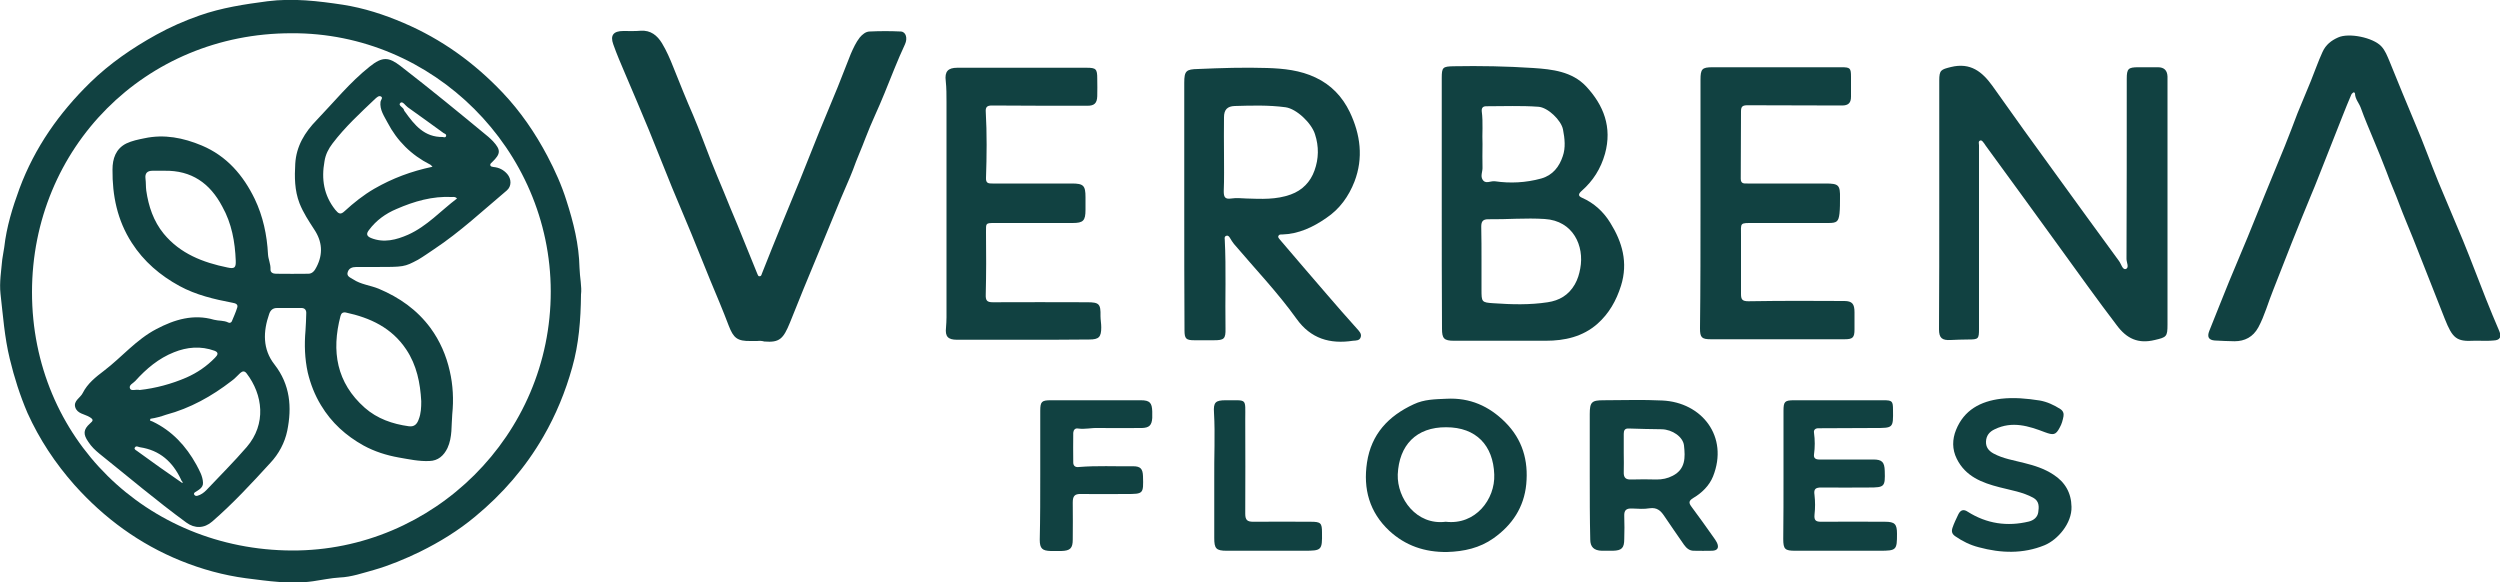 <?xml version="1.0" encoding="utf-8"?>
<!-- Generator: Adobe Illustrator 27.6.1, SVG Export Plug-In . SVG Version: 6.00 Build 0)  -->
<svg version="1.1" id="Слой_1" xmlns="http://www.w3.org/2000/svg" xmlns:xlink="http://www.w3.org/1999/xlink" x="0px" y="0px"
	 viewBox="0 0 1000 233" style="enable-background:new 0 0 1000 233;" xml:space="preserve">
<style type="text/css">
	.st0{fill:#114141;}
</style>
<g>
	<g>
		<path class="st0" d="M232.4,117.8c-0.1,10.3-0.9,19.9-3.5,29.1c-2.7,9.7-6.5,19-11.6,27.8c-7.1,12.3-16.3,22.9-27.2,31.9
			c-6.7,5.6-14.2,10.2-22.1,14.1c-6,2.9-12.2,5.5-18.5,7.3c-4.4,1.2-8.9,2.8-13.6,3c-3.6,0.2-7.1,1-10.7,1.5
			c-9,1.3-17.9-0.1-26.8-1.2c-9-1.2-17.7-3.6-26.1-7c-16.5-6.7-30.6-17-42.5-30.3c-7.7-8.7-14-18.2-18.8-28.8
			C8,158.2,5.7,151,3.9,143.5c-2.1-8.6-2.7-17.3-3.7-26c-0.5-4.6,0.3-9.1,0.7-13.7c0.2-1.7,0.6-3.3,0.8-4.9C2.6,90.8,5,83,7.8,75.4
			C13.9,59,23.7,45.1,36.1,33c7.8-7.6,16.8-13.8,26.4-19.1c5.6-3.1,11.3-5.6,17.3-7.7c8.8-3.1,18-4.5,27.2-5.7
			c10.2-1.3,20.3-0.1,30.2,1.4c8.3,1.3,16.4,3.9,24.3,7.3c15.2,6.5,28.2,15.9,39.5,27.8c7.2,7.6,13.1,16.2,18,25.5
			c3,5.7,5.7,11.7,7.6,17.8c2.8,8.7,5,17.5,5.2,26.8C231.9,110.9,232.8,114.7,232.4,117.8z M116.5,13.3
			c-58.4,0-103.7,45.8-103.7,103.6c0,58.3,45.9,103.1,104,103.3c56.4,0.2,103.6-46.1,103.5-103.7C220.2,59.9,173.3,12.9,116.5,13.3z
			"/>
		<path class="st0" d="M775.7,81.6c0-16.5,0-32.9,0-49.4c0-4.2,0.7-4.4,4.7-5.4c7.8-1.9,12.5,1.9,16.6,7.6
			c8.4,11.9,16.9,23.7,25.5,35.5c8.3,11.5,16.7,23,25.1,34.5c0.9,1.2,1.4,3.6,2.7,3.2c1.5-0.5,0.3-2.6,0.3-4c0.1-24,0.1-48,0.1-72.1
			c0-4,0.6-4.6,4.6-4.6c2.6,0,5.3,0,7.9,0c2.5,0,3.7,1.3,3.8,3.7c0,0.7,0,1.4,0,2.1c0,32.4,0,64.8,0,97.1c0,4.9-0.4,5.1-5.1,6.2
			c-6.6,1.6-11.2-0.5-15.2-5.9C839,120,831.5,109.5,823.9,99c-9.8-13.6-19.7-27.1-29.6-40.7c-0.2-0.3-0.4-0.6-0.6-0.9
			c-0.5-0.5-0.8-1.4-1.6-1.2c-0.9,0.3-0.5,1.2-0.5,1.9c0,4.9,0,9.9,0,14.8c0,19.5,0,39.1,0,58.6c0,4.1-0.2,4.3-4.4,4.3
			c-2.3,0-4.6,0.1-6.9,0.2c-3.5,0.2-4.7-0.8-4.7-4.3C775.7,115.1,775.7,98.3,775.7,81.6z"/>
		<path class="st0" d="M576.7,81.1c0-16.6,0-33.3,0-49.9c0-4.3,0.4-4.6,4.7-4.7c10.6-0.2,21.3,0,31.9,0.7c7.6,0.5,15.5,1.4,21.1,7.3
			c7.1,7.6,10.5,16.4,7.6,27c-1.7,6-4.8,10.9-9.4,14.9c-1.3,1.2-1.4,2,0.2,2.7c4.8,2.1,8.6,5.6,11.3,10c4.8,7.7,7.2,15.9,4.3,25.2
			c-1.9,6-4.8,11.1-9.4,15.2c-5.9,5.2-13.1,6.8-20.7,6.8c-12.2,0-24.5,0-36.7,0c-4,0-4.8-0.9-4.8-4.8
			C576.7,114.7,576.7,97.9,576.7,81.1z M592.6,104.4c0,3.8,0,7.6,0,11.4c0,5,0,5.2,4.9,5.5c7.2,0.5,14.4,0.7,21.6-0.4
			c4.6-0.7,8.3-2.8,10.8-7.1c1.2-2.1,1.8-4.2,2.2-6.4c1.7-9-2.8-19.1-14.2-19.8c-7.6-0.5-15.1,0.2-22.7,0.1c-2.1,0-2.7,1-2.7,2.9
			C592.6,95.2,592.6,99.8,592.6,104.4z M593,57.6c0,3.6-0.1,6.4,0,9.3c0.1,1.7-0.9,3.4,0,4.9c1.2,2,3.2,0.5,4.9,0.7
			c6.2,0.9,12.4,0.6,18.6-1.1c4.6-1.3,7.2-4.7,8.6-8.9c1.2-3.4,0.8-7.1,0.1-10.7c-0.7-3.7-6.1-8.9-9.9-9.1
			c-6.9-0.5-13.9-0.2-20.8-0.2c-1.4,0-1.9,0.7-1.8,2C593.3,49.1,592.8,53.8,593,57.6z"/>
		<path class="st0" d="M302.9,136.4c-0.9,0-1.8,0-2.6,0c-5.4,0.1-6.9-1.2-8.8-6.1c-2.3-6.1-4.9-12.2-7.4-18.2
			c-2.5-6.2-5-12.3-7.5-18.5c-2.5-6.1-5.2-12.3-7.7-18.4c-3.1-7.7-6.2-15.4-9.3-23.1c-3.1-7.5-6.3-15-9.5-22.5
			c-1.7-4-3.4-7.9-4.8-11.9c-1.3-3.6,0.1-5.3,4-5.3c2.3,0,4.6,0.1,6.9-0.1c4.1-0.3,6.7,1.9,8.6,5c1.8,3,3.2,6.2,4.5,9.5
			c2.6,6.5,5.2,13,8,19.4c2.5,5.9,4.7,12,7.1,18.1c1.6,4.1,3.4,8.3,5.1,12.4c1.8,4.4,3.6,8.9,5.5,13.3c2.7,6.6,5.3,13.1,8,19.7
			c0.2,0.4,0.3,0.9,0.9,0.8c0.5,0,0.7-0.5,0.8-0.9c2.7-6.8,5.4-13.6,8.2-20.4c2.4-5.8,4.8-11.6,7.2-17.5c2.6-6.3,5-12.7,7.6-19
			c2.4-6,5-11.9,7.4-17.9c1.8-4.4,3.4-8.8,5.2-13.2c1-2.3,2.1-4.7,3.6-6.6c1-1.2,2.4-2.4,4-2.4c4.1-0.2,8.3-0.2,12.4,0
			c2.1,0.1,2.8,2.7,1.7,5.1c-3,6.4-5.5,13-8.2,19.6c-2.4,6-5.3,11.8-7.6,17.9c-1.6,4.3-3.5,8.4-5,12.7c-1.5,3.9-3.3,7.7-4.9,11.6
			c-2.6,6.2-5.1,12.5-7.7,18.7c-2.4,5.8-4.8,11.6-7.2,17.4c-1.8,4.4-3.6,8.9-5.4,13.4c-2.7,6.6-4.2,8.1-10.3,7.6
			C304.7,136.3,303.8,136.3,302.9,136.4C302.9,136.3,302.9,136.4,302.9,136.4z"/>
		<path class="st0" d="M473.7,82.2c0-16.4,0-32.7,0-49.1c0-4.8,0.8-5.4,5.5-5.5c9.2-0.4,18.5-0.7,27.7-0.4
			c6.6,0.2,13.2,0.9,19.3,3.8c6.2,2.9,10.7,7.6,13.7,13.8c4.3,9,5.5,18.4,1.9,27.8c-2.3,5.9-5.9,11-11.3,14.6
			c-5.3,3.7-11.1,6.4-17.7,6.6c-0.5,0-1.1-0.1-1.4,0.5c-0.4,0.7,0.3,1.1,0.6,1.6c6.2,7.3,12.5,14.6,18.7,21.8
			c4,4.7,8.1,9.3,12.2,13.9c0.8,0.9,1.8,1.9,1.4,3.2c-0.4,1.5-1.9,1.4-3.1,1.5c-9.2,1.4-16.9-0.8-22.6-8.8
			c-7.6-10.6-16.6-20-25-29.9c-0.6-0.7-1.1-1.6-1.6-2.4c-0.3-0.5-0.7-1.1-1.4-0.9c-0.8,0.2-0.8,0.8-0.7,1.5
			c0.6,11.9,0.1,23.7,0.3,35.6c0.1,4.2-0.6,4.7-4.7,4.7c-2.6,0-5.1,0-7.7,0c-3.4,0-4-0.6-4-4C473.7,115.2,473.7,98.7,473.7,82.2z
			 M489.6,61.7C489.6,61.7,489.6,61.7,489.6,61.7c0,4.9,0.1,9.9-0.1,14.8c0,2.2,0.4,3.3,3,2.9c2-0.3,4-0.1,6.1,0
			c6,0.2,11.9,0.5,17.7-1.6c4.7-1.7,7.9-5.1,9.5-9.6c1.7-4.7,1.8-9.6,0.2-14.5c-1.4-4.5-7.4-10.2-11.8-10.8
			c-6.7-0.9-13.5-0.7-20.3-0.5c-3,0.1-4.3,1.5-4.3,4.5C489.5,51.9,489.6,56.8,489.6,61.7z"/>
		<path class="st0" d="M991.7,136.3c-0.7,0-1.4,0-2.1,0c-7,0.4-8.6-1-11.7-8.8c-1.7-4.4-3.5-8.8-5.2-13.2c-2.5-6.3-5-12.7-7.5-19
			c-1.8-4.5-3.7-8.9-5.4-13.4c-1.6-4.4-3.6-8.7-5.2-13.2c-1.6-4.2-3.3-8.3-5-12.4c-1.8-4.4-3.7-8.7-5.3-13.2
			c-0.7-1.9-2.2-3.4-2.3-5.6c0-0.4-0.4-0.7-0.7-0.5c-0.3,0.2-0.7,0.6-0.8,0.9c-1.2,2.8-2.3,5.5-3.4,8.3c-2.5,6.3-5,12.7-7.5,19
			c-1.7,4.2-3.3,8.5-5.1,12.7c-2.6,6.4-5.3,12.8-7.8,19.2c-2.5,6.2-4.8,12.4-7.3,18.6c-2.1,5.1-3.5,10.5-6.1,15.3
			c-2.1,3.8-5.4,5.5-9.5,5.5c-2.6,0-5.3-0.2-7.9-0.3c-2.5-0.2-3.1-1.5-2.2-3.8c2.7-6.6,5.2-13.2,7.9-19.7c2.4-5.9,5-11.8,7.4-17.7
			c2.4-5.8,4.7-11.7,7.1-17.5c2.6-6.3,5.2-12.6,7.8-19c1.8-4.4,3.4-8.8,5.1-13.2c1.7-4.3,3.6-8.5,5.3-12.8c1.6-3.9,2.9-7.8,4.7-11.7
			c1.3-2.9,3.5-4.6,6.2-5.8c4.3-2,14,0,17.3,3.5c1.6,1.7,2.4,3.9,3.3,6c3.4,8.4,6.8,16.7,10.3,25c3.3,7.7,6.1,15.6,9.3,23.4
			c3.2,7.8,6.6,15.5,9.8,23.3c3.2,7.8,6.1,15.6,9.2,23.4c1.7,4.3,3.5,8.6,5.3,12.8c1,2.4,0.3,3.7-2.3,3.8
			C995.4,136.4,993.5,136.3,991.7,136.3C991.7,136.3,991.7,136.3,991.7,136.3z"/>
		<path class="st0" d="M680.2,81.3c0-16.5,0-32.9,0-49.4c0-4.3,0.6-5,4.8-5c17.2,0,34.3,0,51.5,0c3.6,0,3.9,0.3,3.9,3.9
			c0,2.6,0,5.3,0,7.9c0,2.5-1.1,3.5-3.6,3.5c-12.6-0.1-25.2,0-37.8-0.1c-2.1,0-2.6,0.6-2.6,2.5c0,9-0.1,17.9-0.1,26.9
			c0,2.1,1.4,1.9,2.7,1.9c10.4,0,20.8,0,31.2,0c5.3,0,5.9,0.6,5.8,5.9c0,2,0,4.1-0.2,6.1c-0.4,3.3-1.1,3.8-4.5,3.8
			c-9.9,0-19.7,0-29.6,0c-6,0-5.3-0.3-5.3,5.2c0,7.7,0,15.5,0,23.2c0,2.2,0.5,2.9,3,2.9c12.8-0.2,25.5-0.2,38.3-0.1
			c3.2,0,4.1,1.2,4.1,4.5c0,2.3,0,4.6,0,6.9c0,3.2-0.7,3.9-3.9,3.9c-7.7,0-15.5,0-23.2,0c-10.1,0-20.2,0-30.4,0
			c-3.6,0-4.3-0.7-4.3-4.3C680.2,114.8,680.2,98.1,680.2,81.3z"/>
		<path class="st0" d="M409.2,135.9c-8.8,0-17.6,0-26.4,0c-3.6,0-4.8-1.3-4.4-4.8c0.1-1.4,0.2-2.8,0.2-4.2c0-28.7,0-57.4,0-86.1
			c0-2.8,0-5.6-0.3-8.4c-0.5-3.8,0.9-5.3,4.6-5.3c17.3,0,34.5,0,51.8,0c3.7,0,4.2,0.5,4.2,4.3c0,2.4,0.1,4.8,0,7.1
			c-0.1,2.8-1.2,3.8-3.9,3.8c-12.8,0-25.5,0-38.3-0.1c-1.9,0-2.5,0.7-2.4,2.4c0.5,8.9,0.4,17.8,0.1,26.6c-0.1,2.2,1.1,2.2,2.6,2.2
			c10.6,0,21.1,0,31.7,0c4.7,0,5.5,0.8,5.5,5.5c0,1.7,0,3.3,0,5c0,4.4-0.9,5.3-5.2,5.3c-10.4,0-20.8,0-31.2,0
			c-3.6,0-3.4,0.1-3.4,3.5c0.1,8.4,0.1,16.7-0.1,25.1c-0.1,2.4,0.5,3.1,2.8,3.1c12.6-0.1,25.2,0,37.8,0c4.8,0,5.4,0.7,5.3,5.5
			c0,1.5,0.3,3,0.3,4.5c0,3.9-0.9,4.9-4.8,4.9C426.8,135.9,418,135.9,409.2,135.9z"/>
		<path class="st0" d="M635.9,190.4c0-8.3,0-16.5,0-24.8c0-4.8,0.8-5.5,5.5-5.5c7.8,0,15.7-0.3,23.5,0.1
			c15.8,0.7,26.7,14.4,20.3,30.4c-1.5,3.7-4.5,6.6-7.9,8.6c-1.8,1.1-1.9,1.9-0.7,3.5c3,4,5.9,8.1,8.8,12.2c0.5,0.7,1,1.4,1.4,2.2
			c0.9,2,0.2,3.1-1.9,3.2c-2.5,0.1-4.9,0-7.4,0c-1.7,0-2.9-1-3.9-2.4c-2.6-3.8-5.3-7.6-7.9-11.5c-1.4-2.1-2.9-3.5-5.8-3.1
			c-2.3,0.4-4.7,0.2-7.1,0.1c-2.3-0.1-3.2,0.7-3.1,3c0.1,3.1,0.1,6.2,0,9.2c0,3.6-1,4.6-4.5,4.7c-1.5,0-3,0-4.5,0
			c-3.1-0.1-4.6-1.5-4.6-4.5C635.9,207.3,635.9,198.9,635.9,190.4C635.9,190.4,635.9,190.4,635.9,190.4z M649.5,181.4
			c0,2.5,0.1,4.9,0,7.4c-0.1,2.4,0.9,3.1,3.1,3c3.3-0.1,6.7-0.1,10,0c2.3,0,4.4-0.4,6.5-1.5c5.2-2.7,5-7.4,4.5-12.1
			c-0.4-3.5-4.7-6.4-8.9-6.5c-4.4-0.1-8.8-0.1-13.2-0.3c-1.6-0.1-2,0.8-2,2.1C649.5,176.2,649.5,178.8,649.5,181.4z"/>
		<path class="st0" d="M578.6,159.5c9.3-0.5,17,2.9,23.5,9.4c6.9,6.9,9.3,15.3,8.4,24.8c-0.9,9.2-5.6,16.3-13.1,21.6
			c-5.5,3.9-11.8,5.3-18.6,5.5c-8.9,0.1-16.6-2.5-23.1-8.5c-7.9-7.4-10.5-16.7-8.9-27.3c1.7-11.3,8.5-18.6,18.7-23.3
			C569.7,159.7,574.1,159.7,578.6,159.5z M578.3,208.7c11.9,1.4,19.8-9,19.4-18.9c-0.4-11.6-7.2-18.9-19.2-18.9
			c-12-0.1-18.9,7.2-19.4,18.9C558.8,199.4,566.6,210.2,578.3,208.7z"/>
		<path class="st0" d="M713.4,190.2c0-8.6,0-17.2,0-25.9c0-3.7,0.5-4.2,4.3-4.2c11.9,0,23.8,0,35.6,0c3.6,0,3.9,0.3,3.9,3.9
			c0.1,7.2,0.1,7.2-7.2,7.2c-7.6,0-15.1,0.1-22.7,0.1c-1.2,0-1.9,0.7-1.7,1.8c0.4,2.9,0.4,5.8,0,8.7c-0.2,1.5,0.7,2,2.1,2
			c7.2,0,14.4,0,21.6,0c3.5,0,4.5,1,4.6,4.6c0.2,6.3-0.1,6.6-6.3,6.6c-6.3,0-12.7,0.1-19,0c-2.3,0-3.2,0.5-2.8,3
			c0.3,2.6,0.3,5.3,0,7.9c-0.2,2.2,0.5,2.8,2.6,2.8c8.5-0.1,17.1,0,25.6,0c3.9,0,4.8,0.9,4.8,4.8c0,6.5-0.2,6.8-6.9,6.8
			c-11.3,0-22.5,0-33.8,0c-4.1,0-4.8-0.6-4.8-4.7C713.4,207.1,713.4,198.7,713.4,190.2z"/>
		<path class="st0" d="M828.6,202.7c0.2,6.6-5.5,13.2-10.8,15.4c-8.6,3.5-17.4,3.2-26.3,0.8c-3.5-0.9-6.5-2.4-9.4-4.4
			c-1.3-0.9-1.6-1.9-1.1-3.4c0.6-1.8,1.5-3.6,2.3-5.3c0.9-1.9,2.2-2.2,3.8-1.1c7.6,4.8,15.8,6,24.5,3.9c1.9-0.5,3.4-1.7,3.7-3.7
			c0.3-2.1,0.5-4.4-2-5.8c-4.2-2.3-8.9-3-13.5-4.2c-7-1.8-13.6-4.3-17.1-11.4c-1.9-3.8-1.8-7.8-0.3-11.5c3.2-8,9.8-11.5,18-12.5
			c5.2-0.6,10.4-0.1,15.5,0.7c2.9,0.5,5.7,1.8,8.2,3.4c1.1,0.7,1.5,1.7,1.3,2.9c-0.3,1.6-0.7,3.1-1.5,4.5c-1.6,3.1-2.6,3.1-5.9,1.9
			c-6.5-2.5-13.1-4.6-20.1-1.2c-2.2,1-3.4,2.6-3.5,4.9c-0.1,2.2,1,3.7,3,4.8c3.9,2.1,8.1,2.7,12.3,3.8c4.1,1,8.1,2.3,11.6,4.6
			C826,192.8,828.5,197.1,828.6,202.7z"/>
		<path class="st0" d="M416.1,189.9c0-8.5,0-17.1,0-25.6c0-3.7,0.6-4.2,4.3-4.2c12,0,23.9,0,35.9,0c3.6,0,4.5,1,4.6,4.5
			c0,0.9,0,1.8,0,2.6c-0.2,2.9-1.2,3.9-4.1,4c-5.9,0-11.8,0.1-17.7,0c-2.6-0.1-5.2,0.6-7.9,0.2c-1.2-0.2-1.8,0.6-1.9,1.7
			c0,4-0.1,7.9,0,11.9c0,1.4,0.9,2,2.3,1.8c7.2-0.6,14.4-0.2,21.6-0.3c3,0,3.9,1,4,4c0.2,7.1,0.2,7.1-6.8,7.1c-6,0-12,0.1-18,0
			c-2.6-0.1-3.3,0.9-3.3,3.4c0.1,4.9,0,9.9,0,14.8c0,3.5-1,4.5-4.6,4.6c-1.4,0-2.8,0-4.2,0c-3.4-0.1-4.4-1-4.4-4.5
			C416.1,207.2,416.1,198.6,416.1,189.9z"/>
		<path class="st0" d="M485.7,191.7c-0.1-8.9,0.4-17.8-0.1-26.6c-0.3-4.2,0.6-5,4.7-5c8.7,0.1,7.8-1.1,7.8,7.7
			c0,12.6,0.1,25.2,0,37.7c0,2.5,0.8,3.2,3.2,3.2c7.7-0.1,15.3,0,23,0c4,0,4.5,0.5,4.5,4.3c0.1,7.1-0.1,7.3-7.2,7.3
			c-10.3,0-20.6,0-30.9,0c-4.3,0-5-0.9-5-5.1C485.7,207.4,485.7,199.5,485.7,191.7z"/>
		<path class="st0" d="M149.9,106.8c-2.5,0-4.9,0-7.4,0c-1.5,0-2.9,0.4-3.4,2c-0.6,1.7,1,2.2,2.1,2.9c3.1,2.1,6.9,2.4,10.3,3.8
			c8.3,3.5,15.3,8.4,20.7,15.7c3.8,5.2,6.3,11,7.7,17.2c1.3,5.6,1.6,11.5,1,17.3c-0.4,4.5,0.1,9.1-1.9,13.5
			c-1.5,3.1-3.8,5.1-7.2,5.2c-4.2,0.2-8.2-0.7-12.3-1.4c-5-0.9-9.7-2.4-14.1-4.8c-7-3.9-12.8-9.1-17-16.1c-2.5-4.1-4.2-8.5-5.3-13.1
			c-1.2-5.5-1.4-11.1-0.9-16.8c0.2-2.3,0.2-4.6,0.3-6.8c0.1-1.5-0.7-2.3-2.2-2.2c-3.2,0-6.3,0-9.5,0c-1.7,0-2.6,0.9-3.1,2.3
			c-2.5,7.1-2.7,14.2,2.1,20.3c6.3,8.1,7,17.1,5.1,26.5c-1,4.8-3.4,9.3-6.8,12.9c-7.4,8.1-14.9,16.2-23.2,23.4
			c-3.2,2.8-7,2.9-10.4,0.4c-11.9-8.7-23.2-18.3-34.7-27.5c-1.7-1.4-3.3-2.9-4.5-4.8c-2.1-3-2-4.9,0.7-7.3c1.3-1.1,1.5-1.6-0.2-2.6
			c-2-1.2-4.9-1.3-5.7-3.9c-0.8-2.6,2.1-3.8,3-5.7c1.9-3.8,5.2-6.4,8.5-8.9c7.1-5.4,12.9-12.5,21-16.7c7.2-3.8,14.8-6.1,23-3.7
			c1.9,0.5,3.9,0.2,5.7,1.1c0.5,0.3,1.1,0.1,1.4-0.4c0.8-1.9,1.6-3.7,2.2-5.6c0.4-1.3-0.7-1.7-1.9-1.9c-7.3-1.4-14.6-3.1-21.2-6.7
			c-7.7-4.2-14.3-9.8-19.1-17.3c-5.8-9-7.8-18.9-7.7-29.3c0-4.3,1.3-8.3,5.5-10.4c2.3-1.1,4.8-1.6,7.3-2.1
			c7.9-1.7,15.5-0.2,22.9,2.9c10,4.2,16.6,11.9,21.2,21.4c3.3,6.9,4.9,14.4,5.3,22.1c0.1,2,1.1,3.9,1,6c-0.1,1.3,1,1.8,2.2,1.8
			c4.3,0,8.6,0.1,12.9,0c1.7,0,2.6-1.3,3.3-2.7c2.7-5.2,2.3-10.2-0.9-15c-2.2-3.4-4.4-6.7-5.9-10.5c-2-5.2-2-10.5-1.7-15.8
			c0.4-7,3.8-12.6,8.6-17.5c6.9-7.2,13.3-15.1,21.1-21.3c5.2-4.2,7.7-3.9,12.4-0.3c11.9,9.2,23.5,18.7,35.1,28.3
			c0.7,0.6,1.3,1.2,1.9,1.8c3.2,3.5,3.1,5-0.3,8.3c-0.4,0.4-0.9,0.7-0.8,1.3c0.2,0.6,0.8,0.6,1.3,0.7c2.2,0.2,4,1.1,5.5,2.8
			c1.7,2,1.8,4.9-0.2,6.6c-9.5,8-18.7,16.6-29.1,23.5c-2.1,1.4-4.2,2.9-6.4,4.2C161.7,106.8,161.7,106.8,149.9,106.8z M168.5,160.5
			c-0.4-7.3-1.8-14.4-6-20.7c-5.8-8.7-14.4-12.7-24.2-14.8c-1.2-0.2-1.8,0.3-2.1,1.4c-3.7,14.1-1.6,26.7,9.7,36.7
			c5,4.4,11.1,6.5,17.6,7.4c2.2,0.3,3.3-0.8,4-2.8C168.4,165.4,168.5,163,168.5,160.5z M60.2,167.5c-0.1,0.2-0.2,0.5-0.2,0.7
			c0.3,0.1,0.6,0.3,1,0.4c7.8,3.7,13.4,9.8,17.5,17.2c1.2,2.3,2.6,4.6,2.7,7.3c0.1,2-1.8,2.9-3.2,3.8c-0.4,0.3-0.6,0.7-0.2,1.1
			c0.3,0.4,0.8,0.4,1.2,0.3c1.4-0.4,2.5-1.2,3.5-2.2c5.4-5.7,11-11.3,16.2-17.3c7.9-9.2,6.5-20.9-0.1-29.5c-0.8-1-1.6-0.9-2.5-0.1
			c-1.2,1.1-2.2,2.3-3.5,3.2c-7.9,6.1-16.5,10.9-26.2,13.5C64.4,166.6,62.3,167.2,60.2,167.5z M173,66.7c-0.5-0.5-0.7-0.8-1-0.9
			C164.5,62,158.8,56.3,155,49c-1.3-2.5-3.2-5.1-2.8-8.3c0.1-0.7,1.1-1.6,0.2-2.1c-0.9-0.5-1.7,0.4-2.3,0.9
			c-6,5.7-12.1,11.3-17.1,17.9c-1.6,2.1-2.8,4.4-3.2,7.1c-1.3,7.1-0.3,13.6,4.3,19.4c1.3,1.6,2.1,2.1,3.7,0.6
			c3.7-3.4,7.6-6.5,11.9-9C157,71.3,164.5,68.5,173,66.7z M65.8,68.3c-1.6,0-3.2,0-4.8,0c-2.1,0-3.1,1-2.8,3.2
			c0.2,1.6,0.1,3.2,0.3,4.7c0.9,6.3,2.9,12.3,7,17.3c6.6,8,15.7,11.5,25.5,13.5c2.8,0.6,3.4,0.1,3.3-2.7c-0.3-7.6-1.6-14.9-5.4-21.7
			C84,73.3,76.6,68.1,65.8,68.3z M55.9,156c6.3-0.7,12.7-2.4,18.7-5c4.3-1.9,8.1-4.5,11.4-7.9c1-1,1.7-2.1-0.2-2.8
			c-5.5-2-11-1.5-16.2,0.6c-6.1,2.4-11.1,6.6-15.5,11.5c-0.8,0.9-2.7,1.6-2.1,3C52.5,156.6,54.3,155.6,55.9,156z M182.8,79.4
			c-0.7-0.8-1.4-0.6-2-0.6c-7.8-0.4-15.1,1.7-22.2,4.8c-4.3,1.8-8.1,4.5-11,8.4c-1.1,1.4-1.1,2.4,0.8,3.2c5.2,2.1,10.2,0.7,14.8-1.3
			C170.8,90.5,176.3,84.3,182.8,79.4z M177.1,54.8c0.5,0.1,1.1,0.3,1.3-0.3c0.3-0.8-0.5-1-1-1.3c-4.7-3.4-9.5-6.9-14.3-10.3
			c-1-0.7-2-2.5-2.9-1.8c-1.2,1.1,1.1,1.7,1.4,2.9c0,0.2,0.2,0.5,0.4,0.7C165.8,50,169.7,54.9,177.1,54.8z M72.9,193.2
			c0.1-0.1,0.1-0.2,0.2-0.3c-0.3-0.4-0.6-0.7-0.7-1.1c-3.3-7-8.4-11.7-16.4-12.9c-0.7-0.1-1.6-0.8-2.1,0.2c-0.3,0.5,0.3,0.9,0.8,1.2
			C60.7,184.7,66.8,189,72.9,193.2z"/>
	</g>
</g>
</svg>
